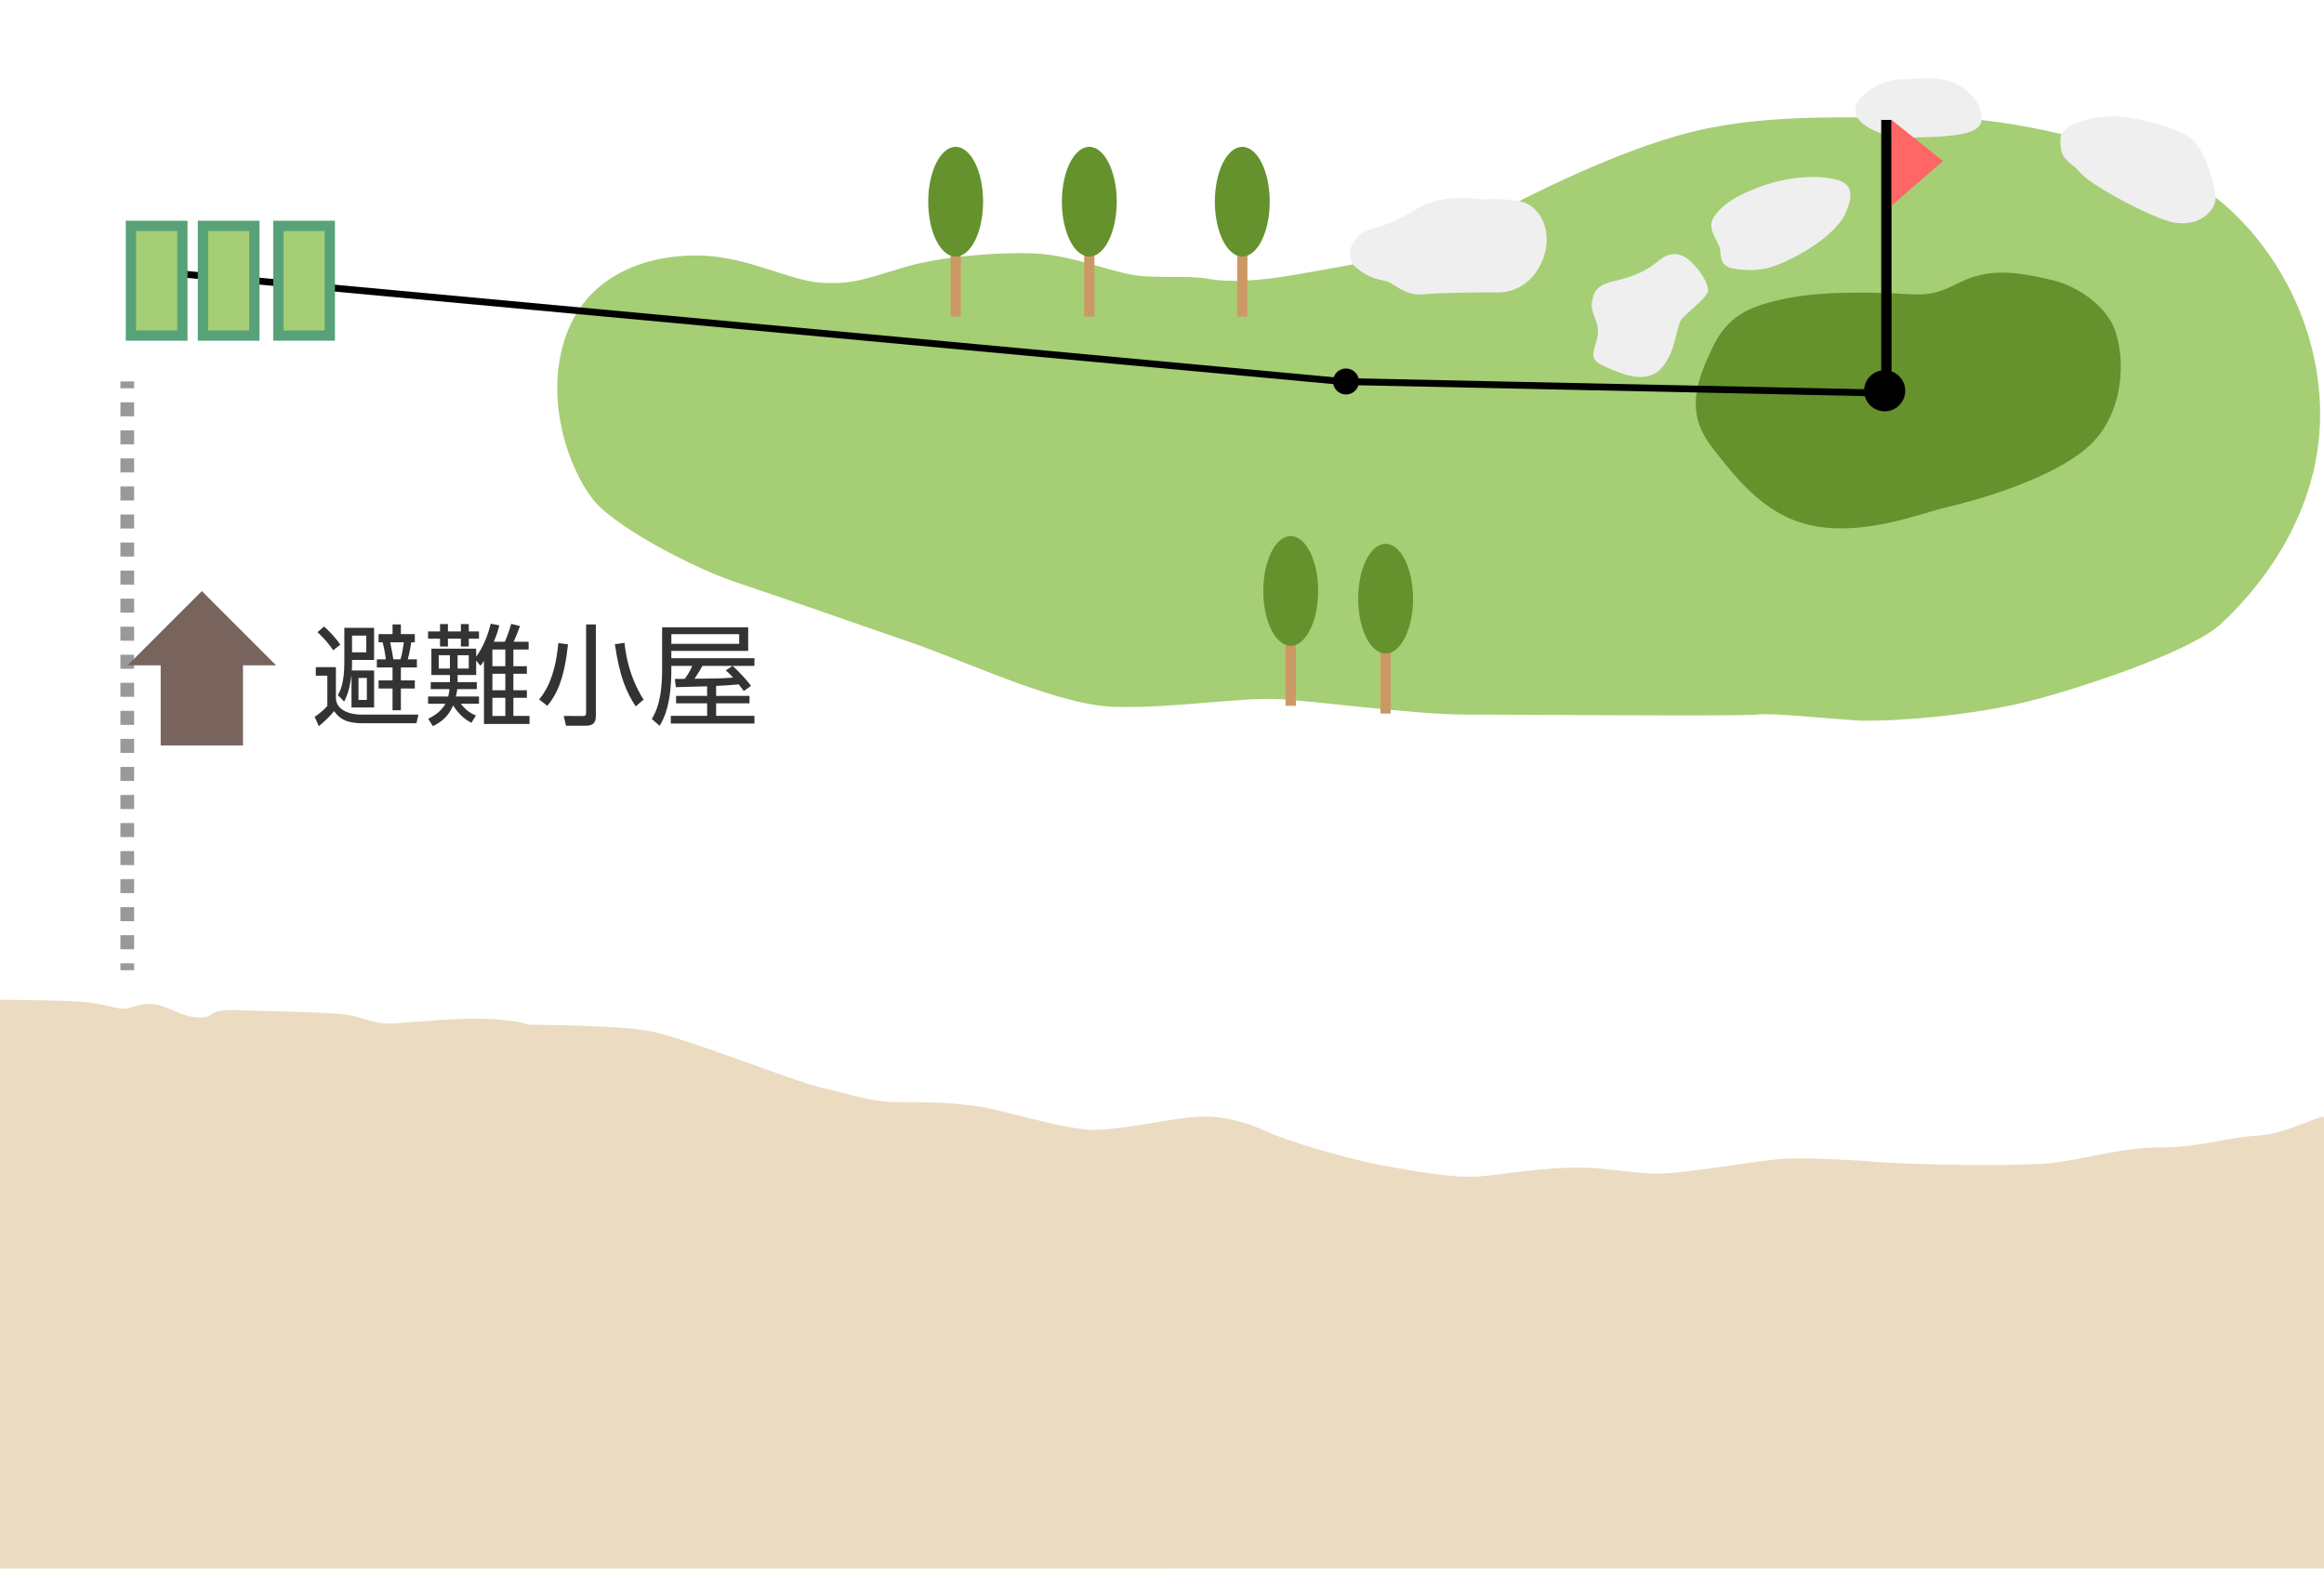 <?xml version="1.0" encoding="utf-8"?>
<!-- Generator: Adobe Illustrator 21.1.0, SVG Export Plug-In . SVG Version: 6.00 Build 0)  -->
<svg version="1.1" id="_x38_" xmlns="http://www.w3.org/2000/svg" xmlns:xlink="http://www.w3.org/1999/xlink" x="0px" y="0px"
	 viewBox="0 0 400 270" enable-background="new 0 0 400 270" xml:space="preserve">
<g>
	<path fill="#EBDBC0" d="M388.43,195.493c-5.023,0.251-9.543,2.009-16.575,2.009s-13.562,2.26-19.589,2.763
		c-6.027,0.502-22.854,0.251-29.133-0.251s-13.311-0.753-16.827-0.502c-3.516,0.251-16.324,2.511-21.096,2.511
		c-4.772,0-9.041-1.256-15.571-1.005s-11.553,1.256-15.32,1.507s-10.297-0.753-16.827-2.009c-6.53-1.256-16.324-4.269-19.589-5.776
		c-3.265-1.507-7.283-2.763-11.804-2.511c-4.521,0.251-12.808,2.26-17.831,2.26s-14.817-3.265-19.84-4.018
		c-5.023-0.753-9.041-0.753-13.813-0.753c-4.772,0-8.79-1.507-13.311-2.511s-23.859-8.79-29.886-9.795s-20.343-1.005-20.343-1.005
		s-1.758-0.753-6.781-1.005c-5.023-0.251-12.306,0.502-16.324,0.753c-4.018,0.251-4.772-1.005-8.539-1.507
		c-3.767-0.502-12.055-0.502-18.082-0.753c-6.027-0.251-4.269,1.256-6.781,1.256s-4.018-1.005-6.781-2.009s-5.023,0.502-6.53,0.502
		s-3.516-1.005-8.037-1.256C8.703,172.137,0,172.094,0,172.094V270l399.997-0.021v-77.725
		C398.253,192.28,393.453,195.242,388.43,195.493z"/>
	<g>
		<g>
			
				<line fill="none" stroke="#999999" stroke-width="2.361" stroke-miterlimit="10" x1="21.907" y1="65.656" x2="21.907" y2="66.837"/>
			
				<line fill="none" stroke="#999999" stroke-width="2.361" stroke-miterlimit="10" stroke-dasharray="2.414,2.414" x1="21.907" y1="69.251" x2="21.907" y2="164.612"/>
			
				<line fill="none" stroke="#999999" stroke-width="2.361" stroke-miterlimit="10" x1="21.907" y1="165.82" x2="21.907" y2="167"/>
		</g>
	</g>
	<g>
		<path fill="#333333" d="M57.814,114.833v5.44c0,0.718,0.643,2.739,4.571,2.739h9.635l-0.34,1.474h-9.37
			c-3.004,0-4.042-1.001-4.798-2.078c-0.586,0.718-1.568,1.719-2.626,2.588l-0.736-1.605c0.283-0.189,1.473-0.982,2.19-1.889v-5.195
			h-1.983v-1.473H57.814z M57.343,111.942c-1.039-1.605-2.343-2.795-2.701-3.117l1.133-0.982c0.851,0.737,2.078,2.04,2.796,3.117
			L57.343,111.942z M64.389,115.418v6.366h-3.892v-5.611c-0.208,1.644-0.51,3.155-1.266,4.59l-1.076-1.114
			c0.358-0.643,1.114-1.946,1.114-5.705v-5.875h5.119v5.535h-3.797v0.699c0,0.359,0,0.756-0.038,1.115H64.389z M63.048,109.411
			h-2.456v2.872h2.456V109.411z M63.142,116.703h-1.436v3.778h1.436V116.703z M68.998,107.484v1.663h2.398v1.417h-0.604
			c-0.037,0.227-0.283,1.757-0.604,2.928h1.568v1.398h-2.758v2.229h2.398v1.398h-2.398v3.74h-1.436v-3.74h-2.399v-1.398h2.399
			v-2.229h-2.701v-1.398h1.549c-0.113-1.134-0.473-2.645-0.548-2.928h-0.699v-1.417h2.399v-1.663H68.998z M68.941,113.491
			c0.302-1.058,0.491-2.305,0.566-2.928h-2.343c0.321,1.549,0.473,2.494,0.529,2.928H68.941z"/>
		<path fill="#333333" d="M81.14,124.429c-0.831-0.454-2.021-1.209-3.154-3.004c-0.699,1.682-1.813,2.777-3.476,3.57l-0.812-1.266
			c1.625-0.793,2.493-1.719,2.966-2.588h-2.984v-1.247h3.457c0.132-0.529,0.17-0.793,0.227-1.266h-3.23v-1.209h3.306v-1.228h-3.192
			v-4.534h7.707v1.379c1.436-1.964,2.116-4.118,2.513-5.686l1.474,0.302c-0.246,0.945-0.435,1.606-0.944,2.815h1.889
			c0.453-1.001,0.812-2.078,1.096-3.079l1.511,0.377c-0.283,0.812-0.661,1.795-1.096,2.702h2.589v1.341h-2.626v2.871h2.323v1.303
			h-2.323v2.834h2.323v1.303h-2.323v3.117h2.776v1.379h-7.839v-10.843c-0.321,0.491-0.397,0.585-0.604,0.831l-0.737-0.888v2.475
			H78.76v1.228h3.306v1.209h-3.362c-0.075,0.585-0.151,0.925-0.245,1.266h3.985v1.247h-3.136c1.001,1.341,2.135,1.833,2.607,2.021
			L81.14,124.429z M77.098,108.693h2.229v-1.266h1.359v1.266h1.757v1.247h-1.757v1.341h-1.359v-1.341h-2.229v1.341h-1.36v-1.341
			h-2.059v-1.247h2.059v-1.266h1.36V108.693z M77.438,112.792h-1.927v2.286h1.927V112.792z M80.687,112.792H78.76v2.286h1.927
			V112.792z M86.978,111.81h-2.229v2.871h2.229V111.81z M86.978,115.984h-2.229v2.834h2.229V115.984z M86.978,120.122h-2.229v3.117
			h2.229V120.122z"/>
		<path fill="#333333" d="M92.792,120.405c0.926-1.133,2.758-3.627,3.306-9.709l1.663,0.227c-0.624,5.856-1.89,8.576-3.552,10.579
			L92.792,120.405z M102.559,123.22c0,1.266-0.566,1.7-1.738,1.7h-3.4l-0.396-1.682l3.192,0.019c0.586,0,0.661-0.151,0.661-0.624
			v-15.15h1.682V123.22z M107.489,110.658c0.113,1.114,0.585,5.554,3.287,9.766l-1.36,1.171c-1.587-2.437-2.721-4.931-3.59-10.711
			L107.489,110.658z"/>
		<path fill="#333333" d="M121.709,118.138c-2.701,0.076-5.194,0.151-5.384,0.151l-0.17-1.417c0.321,0,1.285,0,1.7-0.019
			c0.132-0.17,0.812-1.058,1.284-2.229h-3.589v0.567c0,6.158-1.266,8.425-2.002,9.747l-1.36-1.171
			c0.643-1.115,1.775-3.079,1.775-8.595v-7.197h14.811v4.062h-13.224v1.266h14.3v1.322h-3.74c1.134,1.058,2.211,2.191,3.155,3.438
			l-1.247,0.888c-0.245-0.34-0.303-0.416-0.869-1.152c-0.85,0.076-2.153,0.208-3.892,0.265v1.719h5.743v1.284h-5.743v2.154h6.593
			v1.322h-14.395v-1.322h6.253v-2.154h-5.346v-1.284h5.346V118.138z M127.226,109.165h-11.675v1.663h11.675V109.165z
			 M126.092,114.625h-5.195c-0.207,0.396-0.491,0.907-1.359,2.21c3.967-0.038,4.628-0.038,6.63-0.208
			c-0.604-0.68-0.888-0.907-1.246-1.228L126.092,114.625z"/>
	</g>
	<polygon fill="#78645D" points="34.739,101.747 21.96,114.526 47.518,114.526 	"/>
	<rect x="27.656" y="114.152" fill="#78645D" width="14.165" height="14.165"/>
	<path fill="#A6CE75" d="M244,43c-7.333,2-15.667,3.333-21.333,4.333c-5.667,1-11,1.333-14.667,0.667s-9,0-13-0.667
		c-4-0.667-10.667-3.333-16.333-3.667C173,43.333,162.333,44,155.667,46c-6.667,2-9,3-14.333,2.667C136,48.333,129,44.333,121,44
		s-19.667,2.333-23.667,14s1.333,24.333,5.333,28.667c4,4.333,16.333,11,24.333,13.667c8,2.667,20.333,7,30,10.333
		c9.667,3.333,25,10.667,34.667,11c9.667,0.333,22-1.667,28.333-1.333c6.333,0.333,23.667,2.667,32,2.667c8.333,0,48,0.333,50.333,0
		c2.333-0.333,12,0.667,17,1s20.333-0.667,31.333-3.667s27-8.667,31.667-13c4.667-4.333,17-17.333,17-36S388,37,376.333,30.667
		c-11.667-6.333-31.66-10.333-40.667-10.333c-16,0-30.667-1-44.333,2.333C277.667,26,259.667,35.333,254,38.667
		C248.333,42,244,43,244,43z"/>
	<path fill="#65922C" d="M353.667,48.333c-7.388-1.847-10.667-1.667-14-0.667c-3.333,1-5.333,3.333-10.667,3
		c-5.333-0.333-14.667-0.667-21.333,0.667c-6.667,1.333-10.333,3-13,8.667c-2.667,5.667-4.667,11,0,17
		c4.667,6,9.667,12.333,18.333,13.667c8.667,1.333,17.667-2.333,22-3.333s19.333-5,25.333-11.333s5.333-16.667,3-20.667
		C361,51.333,356.333,49,353.667,48.333z"/>
	<path fill="#EFEFEF" d="M255,34.333c-4.333-0.667-8,0-10,1s-4.667,3-8.667,4s-5,5-3,6.667s3.333,2,5,2.333
		C240,48.667,241.667,51,245,50.667c3.333-0.333,10.667-0.333,13-0.333c2.333,0,6-1.333,7.667-6c1.667-4.667-0.667-9-4-9.667
		C258.333,34,255,34.333,255,34.333z"/>
	<path fill="#EFEFEF" d="M291.333,45.333c-2.173-2.173-4-2-6-0.333S281,47.667,278,48.333C275,49,274.333,50,274,52
		s1.333,3.333,1,5.667c-0.333,2.333-2,4,1,5.333c3,1.333,7.333,3.333,10,0.333c2.667-3,2.333-7.333,3.667-8.667
		C291,53.333,294,51,294,50S293,47,291.333,45.333z"/>
	<path fill="#EFEFEF" d="M316.333,31c-3.145-0.943-8.333-0.667-13,1c-4.667,1.667-7,3.333-8.333,5.333s0.667,4,1,5.333
		c0.333,1.333-0.333,3.333,3,3.667c3.333,0.333,5.333,0.333,10.333-2.333s7.667-5.667,8.333-7.333C318.333,35,319.667,32,316.333,31
		z"/>
	<path fill="#EFEFEF" d="M328,23.667c-3.667,0-8.667-2-8.667-4.667S324,13.667,327,13.667s7.333-1,10.667,1.333
		c3.333,2.333,4,5.333,3,6.667C339.667,23,336.333,23.667,328,23.667z"/>
	<path fill="#EFEFEF" d="M354.667,23.667c0.196-2.349,5.667-3.667,9-3.667c3.333,0,12,2,14,4.333S381,31,381.333,33.667
		c0.333,2.667-3.333,6-8.333,4.333s-13.333-6.333-15-8.333S354.333,27.667,354.667,23.667z"/>
	<circle cx="324.382" cy="67.265" r="3.541"/>
	<circle cx="231.667" cy="65.667" r="2.239"/>
	<rect x="323.792" y="20.639" width="1.771" height="46.036"/>
	<polygon fill="#FF6666" points="325.562,20.639 325.562,35.394 334.415,27.721 	"/>
	<g>
		<rect x="163.601" y="40.328" fill="#CC9966" width="1.771" height="14.165"/>
		<ellipse fill="#65922C" cx="164.487" cy="34.721" rx="4.722" ry="9.443"/>
	</g>
	<g>
		<rect x="186.601" y="40.328" fill="#CC9966" width="1.771" height="14.165"/>
		<ellipse fill="#65922C" cx="187.487" cy="34.721" rx="4.722" ry="9.443"/>
	</g>
	<g>
		<rect x="212.935" y="40.328" fill="#CC9966" width="1.771" height="14.165"/>
		<ellipse fill="#65922C" cx="213.82" cy="34.721" rx="4.722" ry="9.443"/>
	</g>
	<g>
		<rect x="221.268" y="107.328" fill="#CC9966" width="1.771" height="14.165"/>
		<ellipse fill="#65922C" cx="222.153" cy="101.721" rx="4.722" ry="9.443"/>
	</g>
	<g>
		<rect x="237.601" y="108.662" fill="#CC9966" width="1.771" height="14.165"/>
		<ellipse fill="#65922C" cx="238.487" cy="103.055" rx="4.722" ry="9.443"/>
	</g>
	<polyline fill="none" stroke="#000000" stroke-width="1.18" stroke-miterlimit="10" points="22.333,46.333 231,65.667 
		324.333,67.667 	"/>
	<g>
		<rect x="22.536" y="38.878" fill="#A6CE75" width="8.853" height="18.887"/>
		<path fill="#57A279" d="M30.503,39.764V56.88h-7.083V39.764H30.503 M32.274,37.993H21.65V58.65h10.624V37.993L32.274,37.993z"/>
	</g>
	<g>
		<rect x="34.93" y="38.878" fill="#A6CE75" width="8.854" height="18.887"/>
		<path fill="#57A279" d="M42.898,39.764V56.88h-7.083V39.764H42.898 M44.669,37.993H34.045V58.65h10.624V37.993L44.669,37.993z"/>
	</g>
	<g>
		<rect x="47.915" y="38.878" fill="#A6CE75" width="8.853" height="18.887"/>
		<path fill="#57A279" d="M55.883,39.764V56.88H48.8V39.764H55.883 M57.653,37.993H47.029V58.65h10.624V37.993L57.653,37.993z"/>
	</g>
</g>
</svg>
